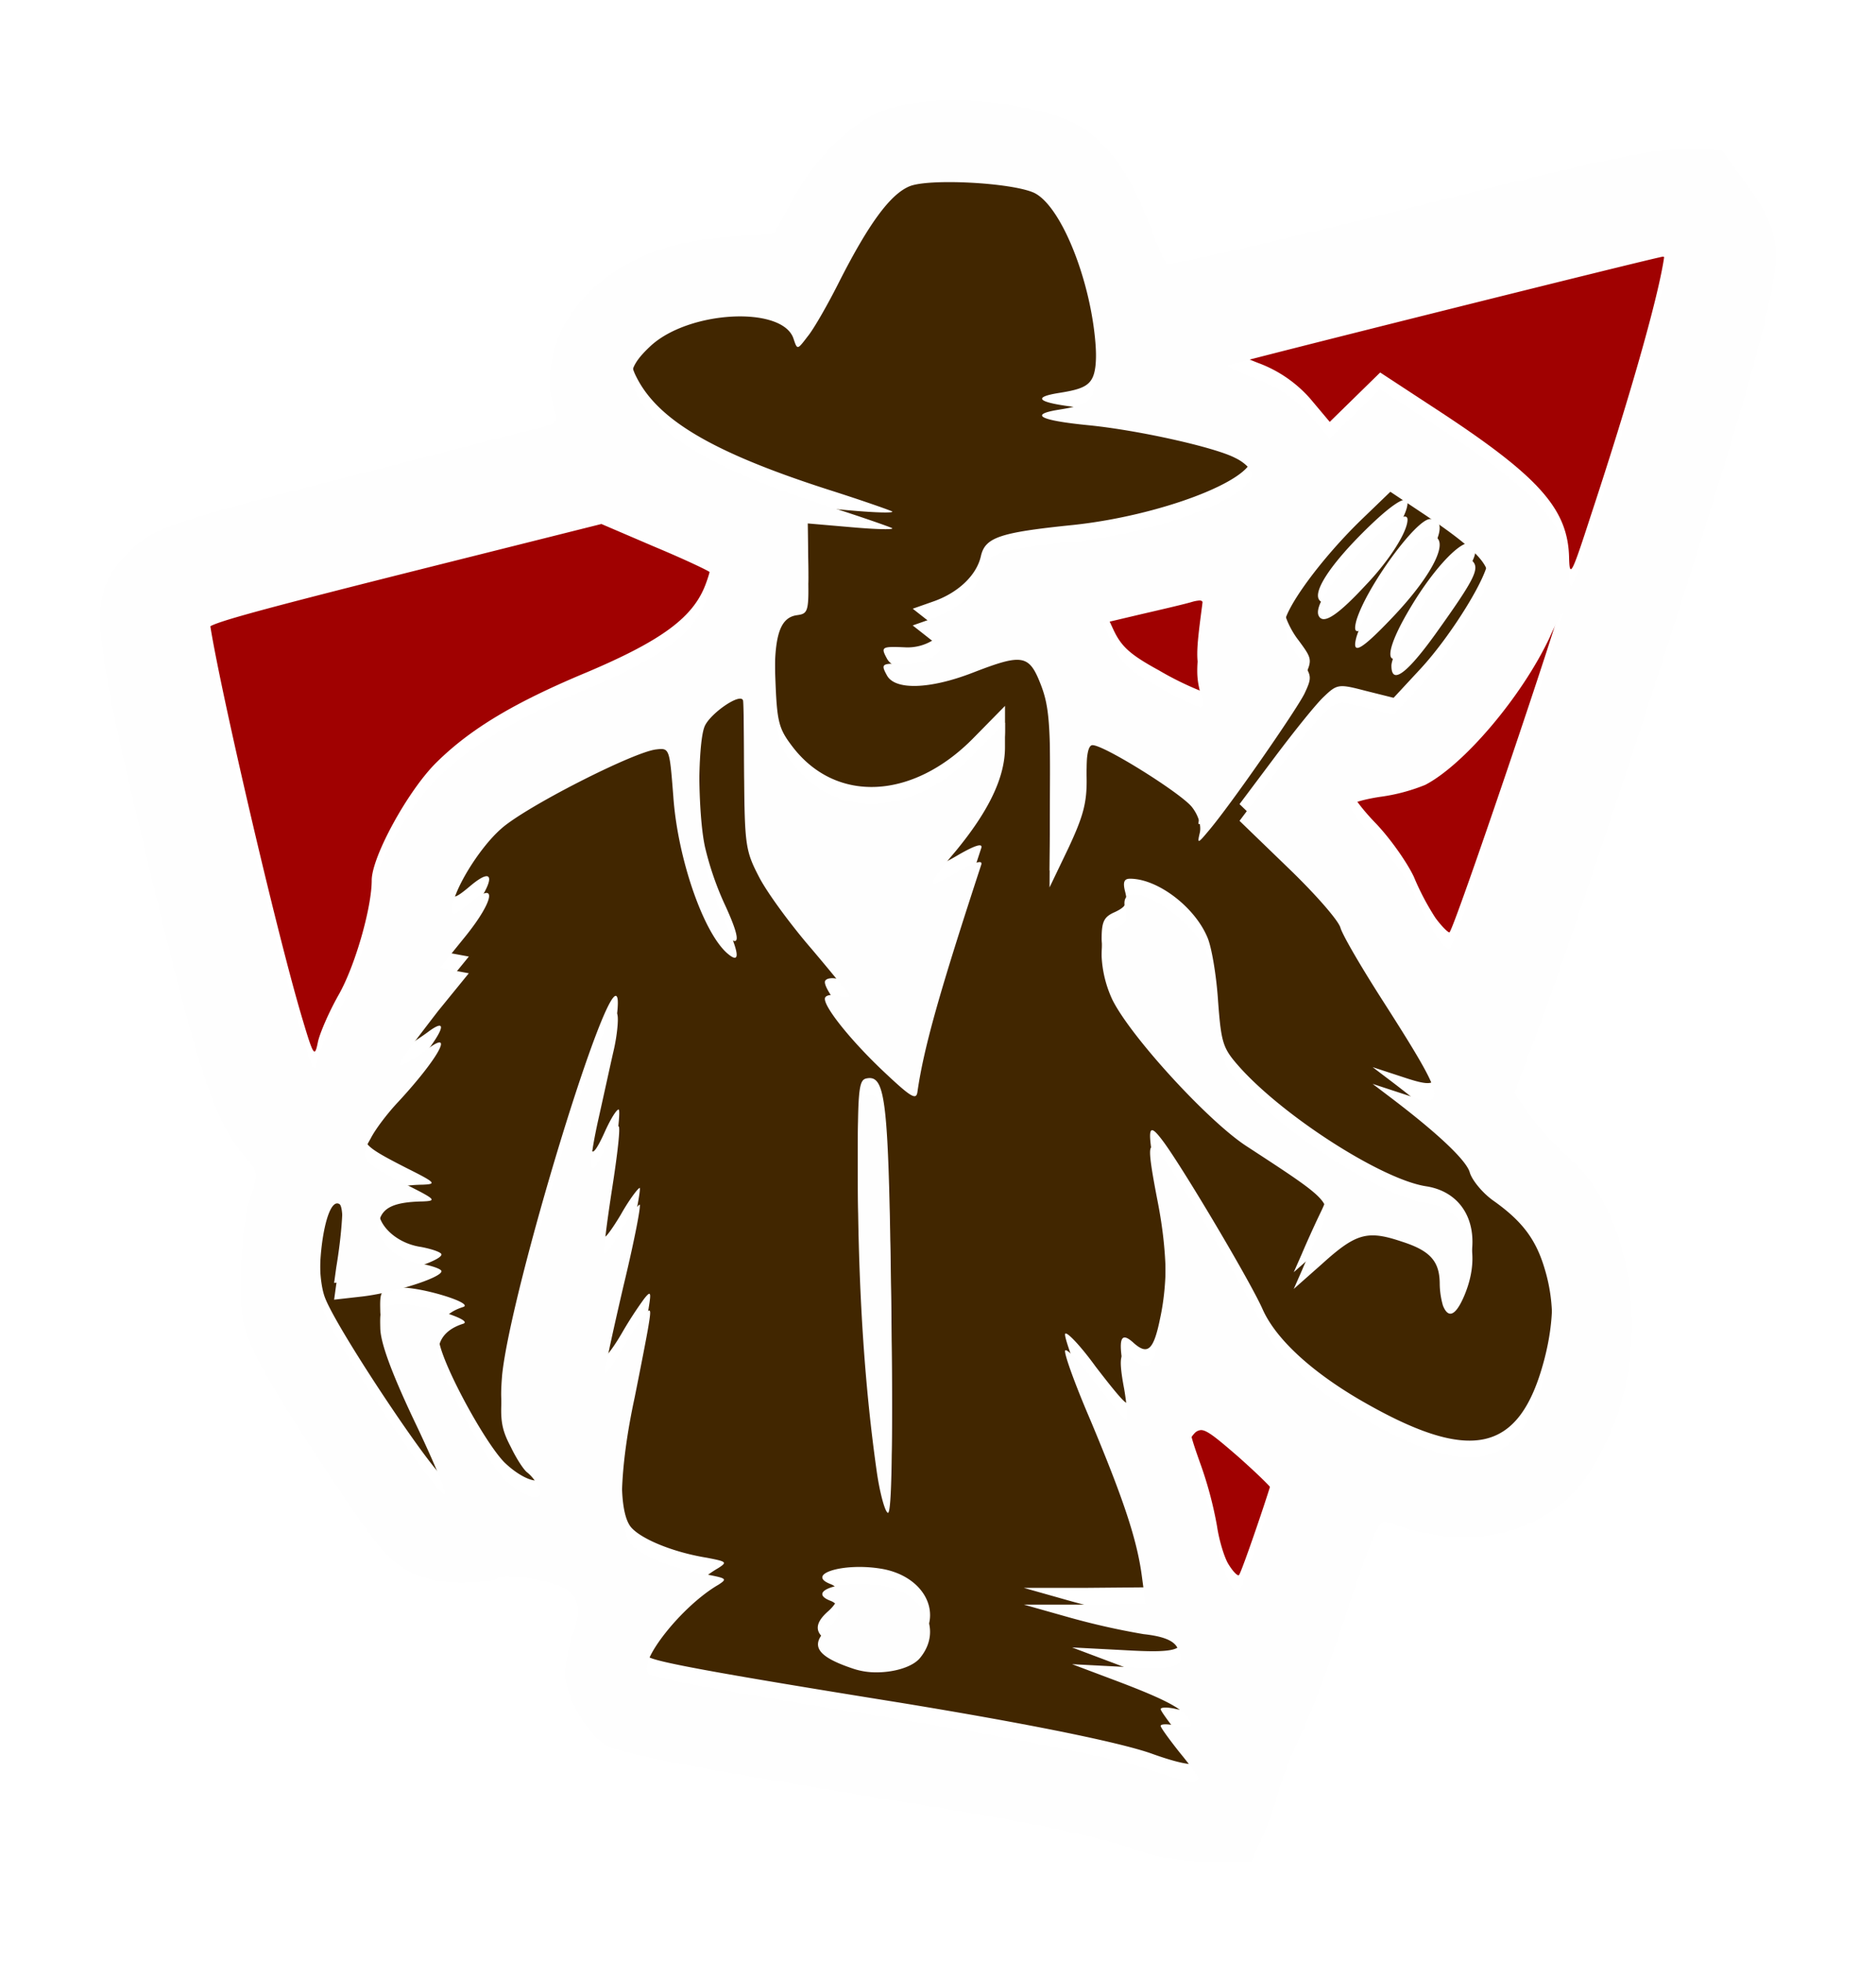<svg xmlns="http://www.w3.org/2000/svg" xmlns:xlink="http://www.w3.org/1999/xlink" viewBox="0 0 560 585.616"><defs><style>.a{fill:#412600;}.b{fill:#a00101;}.c{fill:#fefefe;}.d{filter:url(#a);}</style><filter id="a" x="0" y="0" width="560" height="585.616" filterUnits="userSpaceOnUse"><feOffset dy="5" input="SourceAlpha"/><feGaussianBlur stdDeviation="10" result="b"/><feFlood flood-opacity="0.302"/><feComposite operator="in" in2="b"/><feComposite in="SourceGraphic"/></filter></defs><g transform="translate(-514.664 -554.161)"><path class="a" d="M1201.462,1205.048c-9.773-3.365-36.527-8.812-74.657-15.06-56.874-9.132-73.7-12.336-75.3-13.778-3.2-3.2,9.933-20.026,20.987-26.434,2.724-1.762,2.4-1.923-3.364-3.044-9.933-1.6-19.385-5.447-22.589-8.972-4.165-4.646-3.685-22.429.961-43.9,1.762-8.811,3.685-18.584,4.165-21.628.8-4.806.641-5.287-1.282-2.884a113.554,113.554,0,0,0-6.569,10.093c-2.4,4.165-4.806,7.37-5.127,7.049s2.243-12.016,5.447-25.793c3.364-13.938,5.447-24.832,4.806-24.352-.8.481-3.364,4.005-5.607,8.01-2.4,4.005-4.486,6.889-4.806,6.568-.481-.32.641-8.972,2.243-19.385,1.6-10.253,2.563-18.584,1.923-18.584s-2.4,2.884-4.005,6.408c-4.646,10.413-5.447,7.37-2.243-7.53,1.762-7.85,3.845-17.463,4.806-21.628s1.442-8.972,1.121-10.414c-2.243-10.253-31.881,86.993-34.445,112.466-.641,8.01-.32,10.894,2.563,16.341,1.762,3.685,4.005,7.049,4.966,7.69a11.685,11.685,0,0,1,3.2,4.165c2.884,5.287-4.005,3.685-10.093-2.243-5.768-5.928-17.783-27.876-19.385-35.726-1.121-4.966,1.442-8.811,7.049-10.574,3.845-1.121-13.618-6.408-19.545-5.767-4.966.481-5.287.8-5.127,6.889,0,4.326,3.2,13.137,10.093,27.716,5.607,11.7,9.773,21.628,9.292,22.109-1.6,1.6-31.4-42.776-35.726-53.349-3.845-9.132-.481-36.207,4.165-33.323,1.442.961,1.121,11.375-.961,23.871l-.641,4.646,8.491-.961c9.452-1.121,23.551-5.607,23.551-7.53,0-.641-2.724-1.6-6.088-2.243-7.85-1.121-13.938-7.37-12.5-12.656.961-4.165,4.646-5.768,12.977-5.928,4.326-.16,3.845-.641-4.806-4.966-13.457-6.889-14.258-7.69-10.734-13.778,1.442-2.884,5.287-7.85,8.331-11.054,11.535-12.5,16.662-21.468,9.132-16.021-1.923,1.442-4.806,3.364-6.408,4.326-2.563,1.442-2.724,1.282-1.442-1.282.961-1.6,5.768-7.85,10.574-14.1L998,967.3l-4.326-.8-4.326-.8,7.53-9.292c8.811-10.894,9.773-17.142,1.442-10.093-4.165,3.525-5.287,3.845-5.287,1.922,0-5.127,7.85-18.1,14.579-24.031,7.049-6.408,39.411-22.91,46.3-23.711,4.005-.481,4.005-.32,5.127,13.938,1.282,18.744,9.132,41.173,16.341,47.1,3.845,3.2,3.364-.481-1.282-10.413a91.137,91.137,0,0,1-5.607-16.5c-2.243-10.253-2.243-35.406-.16-40.853,1.442-3.845,10.894-10.414,11.535-7.85.16.8.32,11.054.32,22.91.16,20.346.481,22.109,4.486,29.8,2.4,4.646,9.452,14.258,15.7,21.468,6.088,7.209,11.214,13.457,11.214,13.938s-1.442.481-3.2,0-3.525-.32-4.005.481c-1.121,1.923,7.37,12.656,17.783,22.429,8.01,7.53,9.452,8.331,9.773,5.607,1.922-13.3,6.729-30.119,19.065-67.768.32-1.442-2.243-.481-6.729,2.083-4.005,2.4-7.53,4.005-7.85,3.685-.481-.32,2.563-4.646,6.569-9.292,10.253-12.336,15.06-22.429,15.06-31.4v-7.37l-9.452,9.613c-18.1,18.424-41.013,19.545-53.99,2.563-4.165-5.447-4.646-7.37-5.127-20.507-.641-16.662.961-22.91,6.408-23.711,3.525-.481,3.685-.961,3.364-13.938l-.16-13.457,12.977,1.121c7.209.641,12.656.8,12.336.32-.481-.32-9.132-3.364-19.225-6.569-33.8-10.894-50.465-20.507-57.034-33.323-2.884-5.447-1.922-8.811,3.845-14.258,11.375-10.894,39.732-12.336,42.936-2.4,1.121,3.364,1.121,3.364,4.165-.641,1.762-2.083,6.088-9.612,9.613-16.662,8.651-16.982,15.059-25.793,20.827-28.2s30.44-1.121,37.168,1.923c8.812,4.165,18.584,30.279,18.584,50.465,0,11.215-.961,12.656-11.054,14.258-9.132,1.442-5.928,3.2,8.651,4.646,14.739,1.442,37.809,6.569,43.9,9.773,2.724,1.282,4.966,3.525,4.966,4.806,0,7.049-27.716,17.463-53.349,20.186-21.948,2.243-26.274,3.685-27.556,9.292-1.282,5.767-6.889,11.054-14.419,13.618l-5.928,2.083,4.486,3.525c4.486,3.525,4.646,3.685,1.442,5.928a14.217,14.217,0,0,1-8.01,2.083c-7.209-.32-7.53-.16-5.607,3.364,2.4,4.486,12.817,4.165,25.633-.8,14.9-5.767,16.822-5.447,20.346,3.685,2.4,6.248,2.884,11.855,2.724,33.964l-.16,26.434,5.607-11.7c4.486-9.612,5.607-13.618,5.447-21.308-.16-6.408.481-9.452,1.762-9.452,3.525,0,26.274,14.259,29.639,18.424,1.922,2.4,2.884,5.447,2.4,7.69-.8,3.364-.641,3.364,2.563-.481,6.568-7.69,26.114-35.887,28.677-41.013,2.4-5.127,2.243-5.447-1.762-10.894-2.4-3.044-4.326-7.37-4.326-9.452,0-4.806,10.894-19.706,22.91-31.4l8.811-8.491,10.093,6.729c13.618,9.132,19.065,14.258,19.065,18.424,0,4.966-10.894,22.589-20.026,32.522l-8.171,8.811L1265.706,888c-8.01-2.083-8.491-2.083-12.5,1.762-2.243,2.083-8.811,10.253-14.579,17.943l-10.574,14.1,14.419,13.938c8.01,7.69,15.06,15.7,15.7,17.943s6.088,11.535,12.016,20.827c19.705,30.76,20.346,33.323,6.889,28.837l-9.292-3.044,4.646,3.525c15.06,11.375,23.39,19.385,24.352,22.91.641,2.243,3.845,6.248,7.37,8.651,8.491,6.088,12.5,11.535,15.059,20.346,2.884,9.612,2.884,20.026-.16,31.721-7.37,28.2-21.948,31.4-55.272,12.016-14.739-8.651-24.992-18.264-28.837-26.915-3.685-8.331-23.39-41.494-29.478-49.825-4.966-6.729-5.287-4.966-1.762,13.137,2.884,14.9,3.044,28.357.641,39.411-1.922,9.452-3.685,11.054-7.85,7.37-4.005-3.685-4.806-1.442-2.884,8.651.8,4.646,1.121,8.811.8,9.132-.481.481-4.486-4.486-9.292-10.734-4.646-6.408-8.811-10.734-9.132-9.773s3.044,10.253,7.53,20.667c9.933,23.711,13.938,35.726,15.38,46.62l1.121,8.331-18.264.16h-18.1l13.618,3.845a218.672,218.672,0,0,0,22.109,4.966c5.928.641,8.972,1.923,10.093,4.005,3.044,5.767.32,6.729-16.021,5.767l-15.38-.8,13.618,5.127c15.22,5.767,20.346,8.651,21.628,12.016.641,1.6-.16,1.922-4.005,1.282-2.563-.641-4.806-.641-4.806,0,0,.481,2.563,4.005,5.607,7.85,3.044,3.685,5.607,7.209,5.607,7.69C1215.721,1209.213,1210.274,1208.252,1201.462,1205.048Zm-68.729-33.484c7.049-8.651.8-19.705-12.016-21.628-11.214-1.762-22.269,1.762-14.739,4.646,3.364,1.282,3.044,4.806-.8,8.171-4.165,3.685-4.005,6.569.32,8.972C1115.911,1177.332,1128.247,1177.172,1132.733,1171.565Zm-8.651-101.251c-.8-60.238-1.6-67.768-7.37-66.646-2.4.481-2.724,3.2-2.563,30.92.32,41.334,5.447,93.722,8.972,93.722C1124.242,1128.308,1124.563,1108.122,1124.082,1070.313Zm171.1-6.889c5.767-13.778.8-25.633-11.375-27.556-12.977-1.923-42.135-20.507-55.592-35.406-5.127-5.767-5.607-7.049-6.569-19.866-.481-7.53-1.922-16.181-3.2-19.065-3.845-9.132-14.9-17.463-23.07-17.463-1.762,0-2.243.961-1.442,4.005.8,3.2.32,4.326-3.044,5.928-3.364,1.442-4.005,2.884-4.005,8.171a34.366,34.366,0,0,0,3.2,12.977c5.447,11.054,28.677,36.367,40.052,43.737,26.274,17.142,25.954,16.822,21.628,25.794-1.6,3.364-3.845,8.331-5.127,11.375l-2.4,5.447,8.331-7.37c10.253-9.292,13.618-10.253,24.031-6.729,8.491,2.724,11.215,5.928,11.215,12.656C1287.814,1069.993,1291.659,1071.755,1295.184,1063.424Zm-8.651-197.376c11.7-16.341,13.3-19.545,11.054-21.788-2.4-2.4-11.054,6.408-18.424,18.744C1267.788,881.909,1273.556,884.152,1286.533,866.048Zm-12.817-4.966c12.656-13.3,17.783-24.352,11.214-24.352-4.165,0-18.9,20.186-21.948,30.119C1261.38,872.617,1264.264,871.015,1273.716,861.082Zm-8.01-9.612c7.209-7.53,12.5-16.021,12.5-19.545,0-2.884-5.607.961-14.419,9.933s-13.618,16.341-12.016,18.9C1253.209,863.165,1257.375,860.441,1265.706,851.469Z" transform="translate(-343.378 -127.666)"/><path class="b" d="M304.5,395.393c-1.282-1.922-2.884-7.209-3.525-11.535a114.428,114.428,0,0,0-5.126-19.065c-3.525-9.933-3.685-11.375-1.6-13.618,2.243-2.083,3.525-1.282,12.977,6.889,5.767,5.127,10.574,9.772,10.574,10.413,0,1.442-9.452,29.158-10.253,29.959a.2.2,0,0,1-.18.093C306.848,398.53,305.613,397.2,304.5,395.393ZM28.14,233.1C19.489,204.586-1.658,112.145.1,110.543c2.083-1.6,16.181-5.447,67.928-18.423l49.183-12.337,15.7,6.729c8.811,3.685,16.341,7.21,16.982,7.85s0,4.325-1.6,8.491c-3.684,9.773-12.977,16.661-35.246,26.114C91.1,138.1,78.125,145.949,68.032,155.882c-8.492,8.331-19.385,28.2-19.385,35.246,0,8.171-4.966,25.633-9.933,34.284-2.723,4.806-5.447,11.055-6.088,13.778-.38,1.9-.66,3.025-1.058,3.025C30.96,242.216,30.077,239.591,28.14,233.1Zm338.039-30.76a76.472,76.472,0,0,1-6.408-12.176c-1.922-4.165-7.049-11.535-11.535-16.181-4.646-4.806-7.85-9.452-7.37-10.253s4.646-1.923,9.132-2.563a54.953,54.953,0,0,0,13.137-3.525c11.695-6.088,29-26.595,37.168-44.057,2.083-4.807,4.005-7.85,4.005-7.05,0,3.044-32.842,100.13-33.964,100.13C369.864,206.669,367.941,204.746,366.179,202.342Zm-82.507-73.855c-8.812-4.807-11.375-7.21-13.778-12.5l-3.044-6.569,11.535-2.724c6.248-1.442,13.136-3.044,15.219-3.684,3.845-.961,3.845-.8,2.724,7.69-1.6,12.176-1.6,14.419-.32,19.546.8,2.4.641,4.326,0,4.326A93.251,93.251,0,0,1,283.672,128.487Zm122.4-33.644c-.32-14.419-8.811-24.031-38.289-43.417l-18.1-11.855-7.53,7.369-7.53,7.37-5.927-7.05A38.361,38.361,0,0,0,313.15,36.687c-5.286-2.082-9.452-4-9.131-4.165C304.5,32.042,432.665,0,434.107,0c3.2,0-5.927,34.925-21.628,82.507-3.661,11.3-5.205,15.765-5.88,15.766C406.239,98.273,406.126,97.012,406.07,94.843Z" transform="translate(576.976 625.756)"/><g class="d" transform="matrix(1, 0, 0, 1, 514.66, 554.16)"><path class="c" d="M331.2,525.616c-8.01-.16-15.38-1.122-20.987-3.2-11.375-4.165-32.041-8.491-64.243-13.618-66.326-10.734-90.037-15.22-95-17.943-5.768-3.365-12.336-14.9-12.336-21.628a47.829,47.829,0,0,1,2.4-11.535c3.685-10.573.8-14.419-12.176-16.5-5.287-.8-9.933-.962-10.413-.16-.481.641-5.287,1.282-10.734,1.282-10.414,0-17.783-3.044-23.871-10.093-6.889-8.01-32.522-47.261-37.168-57.034-4.486-9.612-4.967-12.016-4.806-24.992.16-8.171,1.281-17.944,2.723-22.269,2.563-7.85,2.563-8.01-1.442-12.656-9.292-11.214-13.617-24.031-29.318-89.235-17.3-72.254-17.623-78.983-5.127-91.479,7.05-7.049,12.016-8.812,72.254-24.031,24.191-6.248,46.62-12.016,49.985-12.817,5.768-1.442,5.768-1.6,4.166-6.889-2.4-7.529-.321-18.744,4.806-26.274,9.613-14.419,26.114-22.589,48.063-23.871l13.137-.962,5.126-9.452C213.13,17.116,224.825,5.9,234.438,2.7c13.3-4.486,37.008-3.2,52.868,2.563,10.734,4.006,18.9,13.939,25.313,30.44a128.732,128.732,0,0,0,5.448,12.977c.64.8,33-6.729,71.773-16.341,58.316-14.739,72.734-17.783,82.347-17.783l11.695.16,6.889,9.452c11.534,15.861,11.855,20.186,3.2,52.869-8.331,32.042-49.985,160.688-65.365,201.7L422.041,296.2l4.806,6.889A87.8,87.8,0,0,0,437.9,315.1c20.346,17.3,25.473,58.155,10.894,86.672C443.189,412.99,438.062,418.6,429.09,423.4c-12.977,6.889-28.517,7.209-45.339.641-1.923-.8-4.166,4.326-11.055,24.992-4.646,14.419-11.054,31.561-14.1,38.13a126.877,126.877,0,0,0-7.049,17.622,78.37,78.37,0,0,1-4.646,13.3l-3.364,7.53ZM163.626,365.408c-.481,3.044-2.4,12.817-4.166,21.628-4.646,21.468-5.127,39.251-.962,43.9,3.2,3.525,12.657,7.37,22.59,8.972,5.768,1.121,6.087,1.282,3.364,3.044-11.054,6.408-24.191,23.23-20.987,26.434,1.6,1.442,18.424,4.646,75.3,13.778,38.129,6.248,64.885,11.7,74.657,15.06,8.812,3.2,14.259,4.165,14.259,2.4,0-.481-2.563-4.005-5.607-7.69-3.044-3.845-5.607-7.37-5.607-7.85,0-.641,2.243-.641,4.806,0,3.845.641,4.646.321,4.006-1.282-1.282-3.365-6.408-6.248-21.628-12.016L290.03,466.66l15.38.8c16.341.962,19.065,0,16.021-5.768-1.121-2.082-4.165-3.364-10.093-4.005a218.712,218.712,0,0,1-22.108-4.966l-13.618-3.845h18.1l18.264-.16-1.121-8.331c-1.442-10.894-5.448-22.91-15.38-46.62-4.485-10.414-7.85-19.705-7.529-20.666s4.486,3.364,9.131,9.773c4.806,6.248,8.812,11.214,9.292,10.734.321-.321,0-4.486-.8-9.131-1.922-10.093-1.121-12.336,2.884-8.651,4.165,3.685,5.928,2.082,7.851-7.37,2.4-11.054,2.243-24.512-.641-39.411-3.524-18.1-3.2-19.866,1.762-13.137,6.088,8.331,25.793,41.494,29.478,49.825,3.845,8.651,14.1,18.264,28.837,26.915,33.323,19.385,47.9,16.181,55.271-12.016,3.044-11.7,3.044-22.108.16-31.721-2.563-8.811-6.568-14.258-15.059-20.346-3.525-2.4-6.729-6.409-7.37-8.651-.961-3.525-9.292-11.535-24.352-22.91l-4.646-3.525,9.292,3.044c13.457,4.486,12.817,1.923-6.889-28.838-5.928-9.292-11.375-18.584-12.016-20.827s-7.69-10.253-15.7-17.943l-14.419-13.939,10.574-14.1c5.768-7.69,12.336-15.861,14.579-17.943,4.005-3.845,4.485-3.845,12.5-1.762l8.331,2.083,8.171-8.812c9.132-9.933,20.026-27.556,20.026-32.522,0-4.165-5.447-9.292-19.064-18.424l-10.093-6.729-8.811,8.491c-12.016,11.7-22.91,26.595-22.91,31.4,0,2.083,1.923,6.409,4.326,9.453,4.005,5.447,4.165,5.768,1.762,10.894-2.564,5.126-22.109,33.323-28.677,41.013-3.2,3.845-3.365,3.845-2.563.481.48-2.243-.481-5.287-2.4-7.69-3.364-4.165-26.114-18.424-29.638-18.424-1.281,0-1.923,3.044-1.762,9.453.16,7.69-.961,11.695-5.447,21.308L283.3,234.839l.16-26.434c.16-22.109-.321-27.716-2.724-33.964-3.525-9.132-5.447-9.453-20.346-3.685-12.817,4.967-23.23,5.287-25.633.8-1.923-3.525-1.6-3.685,5.607-3.365a14.216,14.216,0,0,0,8.01-2.082c3.2-2.243,3.044-2.4-1.442-5.928l-4.485-3.525,5.927-2.082c7.53-2.563,13.137-7.85,14.419-13.618,1.281-5.607,5.607-7.049,27.556-9.292,25.633-2.723,53.35-13.137,53.35-20.186,0-1.282-2.243-3.525-4.967-4.806-6.088-3.2-29.157-8.331-43.9-9.773-14.579-1.442-17.783-3.2-8.651-4.646,10.093-1.6,11.054-3.043,11.054-14.258,0-20.186-9.772-46.3-18.584-50.465-6.729-3.044-31.4-4.326-37.168-1.923S229.311,36.822,220.66,53.8c-3.525,7.049-7.851,14.579-9.612,16.662-3.044,4.005-3.044,4.005-4.166.641-3.2-9.933-31.561-8.491-42.936,2.4-5.768,5.447-6.729,8.811-3.845,14.258,6.569,12.817,23.23,22.429,57.034,33.323,10.093,3.2,18.744,6.248,19.225,6.569.321.48-5.127.32-12.336-.321l-12.977-1.121.159,13.457c.321,12.977.16,13.458-3.364,13.938-5.447.8-7.049,7.049-6.409,23.711.481,13.137.962,15.059,5.127,20.506,12.977,16.982,35.887,15.861,53.99-2.563L270,185.655v7.37c0,8.971-4.806,19.064-15.059,31.4-4.005,4.646-7.049,8.971-6.569,9.292.321.321,3.845-1.282,7.851-3.685,4.486-2.563,7.049-3.525,6.729-2.083-12.336,37.649-17.142,54.471-19.064,67.768-.321,2.723-1.762,1.922-9.773-5.607-10.413-9.773-18.9-20.507-17.783-22.43.481-.8,2.243-.961,4.005-.48s3.2.48,3.2,0-5.127-6.729-11.215-13.938c-6.248-7.209-13.3-16.822-15.7-21.468-4.005-7.69-4.326-9.453-4.486-29.8,0-11.855-.16-22.108-.321-22.909-.64-2.564-10.093,4.005-11.535,7.85-2.082,5.447-2.082,30.6.16,40.853a91.149,91.149,0,0,0,5.607,16.5c4.646,9.933,5.127,13.617,1.281,10.414-7.209-5.928-15.059-28.357-16.341-47.1-1.122-14.259-1.122-14.419-5.127-13.939-6.889.8-39.25,17.3-46.3,23.711-6.729,5.928-14.579,18.9-14.579,24.031,0,1.922,1.121,1.6,5.287-1.923,8.331-7.049,7.37-.8-1.442,10.093l-7.529,9.292,4.325.8,4.326.8-9.131,11.215c-4.807,6.248-9.612,12.5-10.574,14.1-1.282,2.563-1.121,2.724,1.442,1.282,1.6-.961,4.486-2.884,6.409-4.326,7.529-5.447,2.4,3.524-9.132,16.021-3.044,3.2-6.889,8.17-8.331,11.054-3.525,6.088-2.724,6.889,10.733,13.778,8.651,4.326,9.132,4.807,4.807,4.967-8.331.16-12.015,1.762-12.977,5.928-1.442,5.287,4.646,11.535,12.5,12.656,3.365.641,6.088,1.6,6.088,2.243,0,1.923-14.1,6.409-23.55,7.53l-8.491.961.64-4.646c2.083-12.5,2.4-22.909.962-23.871-4.646-2.884-8.011,24.191-4.166,33.323,4.326,10.573,34.125,54.951,35.727,53.349.481-.48-3.685-10.413-9.292-22.108-6.889-14.579-10.093-23.391-10.093-27.716-.16-6.087.16-6.408,5.126-6.889,5.928-.64,23.391,4.646,19.546,5.768-5.607,1.762-8.171,5.607-7.049,10.574,1.6,7.85,13.618,29.8,19.385,35.726,6.088,5.928,12.977,7.529,10.093,2.243a11.678,11.678,0,0,0-3.2-4.165c-.961-.641-3.2-4.005-4.966-7.69-2.884-5.447-3.2-8.331-2.563-16.341,2.563-25.473,32.2-122.719,34.444-112.466.32,1.442-.16,6.248-1.121,10.413s-3.044,13.778-4.806,21.628c-3.2,14.9-2.4,17.944,2.243,7.53,1.6-3.525,3.365-6.409,4-6.409s-.32,8.331-1.923,18.584c-1.6,10.414-2.723,19.065-2.242,19.385.321.321,2.4-2.563,4.806-6.569,2.243-4.005,4.806-7.529,5.607-8.01.641-.481-1.442,10.414-4.806,24.352-3.2,13.778-5.768,25.473-5.447,25.793s2.723-2.884,5.126-7.049a113.6,113.6,0,0,1,6.569-10.093c.731-.914,1.208-1.411,1.473-1.411C164.25,361.113,164.122,362.43,163.626,365.408ZM326.557,397.77c-2.083,2.243-1.923,3.685,1.6,13.618a114.466,114.466,0,0,1,5.126,19.064c1.121,7.37,4.966,16.181,6.568,14.579.321-.32,2.884-7.049,5.447-14.739,2.724-7.85,4.807-14.739,4.807-15.22,0-.64-4.807-5.287-10.573-10.414-6.674-5.769-9.275-7.864-11.017-7.864A2.862,2.862,0,0,0,326.557,397.77ZM100.344,138.714C48.6,151.691,34.5,155.536,32.416,157.138,30.654,158.74,51.8,251.18,60.452,279.7c3.2,10.734,3.525,10.894,4.486,6.088.641-2.723,3.365-8.972,6.088-13.778,4.966-8.651,9.933-26.113,9.933-34.285,0-7.049,10.894-26.915,19.385-35.246,10.093-9.933,23.07-17.783,45.019-26.915,22.269-9.452,31.561-16.341,35.245-26.114,1.6-4.165,2.243-7.85,1.6-8.491s-8.17-4.165-16.982-7.85l-15.7-6.729Zm332.271,21.468c-8.17,17.463-25.473,37.969-37.168,44.057a54.925,54.925,0,0,1-13.137,3.524c-4.486.641-8.651,1.762-9.132,2.564s2.724,5.447,7.37,10.253c4.486,4.646,9.612,12.016,11.535,16.181,3.685,8.491,8.812,16.5,10.573,16.5.641,0,8.491-22.109,17.623-49.184,8.972-27.235,16.341-49.985,16.341-50.946,0-.086-.022-.128-.064-.128C436.205,153.005,434.474,155.891,432.615,160.182Zm-106.7-10.574c-2.083.641-8.972,2.243-15.219,3.685l-11.535,2.723,3.044,6.568c2.4,5.287,4.966,7.69,13.778,12.5a93.282,93.282,0,0,0,12.336,6.088c.641,0,.8-1.923,0-4.326-1.281-5.126-1.281-7.37.321-19.545.851-6.442,1.056-8.089-.573-8.089A10.173,10.173,0,0,0,325.917,149.608Zm74.176-51.587c29.478,19.385,37.969,29,38.29,43.417.16,6.248.8,4.966,6.409-12.336,3.524-10.574,9.933-31.4,14.258-46.3,7.049-23.871,9.612-36.207,7.37-36.207-1.442,0-129.609,32.042-130.089,32.523-.321.16,3.845,2.082,9.132,4.165A38.352,38.352,0,0,1,361,93.856l5.928,7.049,7.53-7.369,7.53-7.37ZM224.986,468.1c-11.214-3.685-13.458-7.049-7.85-12.176,3.845-3.364,4.165-6.889.8-8.17-7.53-2.884,3.524-6.408,14.739-4.646,12.817,1.923,19.065,12.977,12.016,21.628-2.125,2.685-7.608,4.354-13.014,4.354A21.471,21.471,0,0,1,224.986,468.1Zm6.729-58.957c-3.524-24.832-5.287-51.587-5.607-81.386-.16-27.716.16-30.439,2.563-30.92,5.768-1.121,6.569,6.408,7.37,66.646.481,37.809.16,58-.961,58C234.277,421.481,232.675,415.874,231.714,409.145Zm169.019-49.5a24.541,24.541,0,0,1-.962-6.409c0-6.729-2.724-9.933-11.214-12.656-10.414-3.524-13.778-2.563-24.031,6.729l-8.331,7.369,2.4-5.447c1.282-3.044,3.525-8.01,5.127-11.375,4.326-8.971,4.646-8.651-21.628-25.794-11.375-7.37-34.6-32.682-40.052-43.737a34.365,34.365,0,0,1-3.2-12.977c0-5.287.641-6.729,4.005-8.17,3.365-1.6,3.845-2.723,3.044-5.928-2.724-11.054,19.225.961,24.512,13.458,1.282,2.884,2.723,11.534,3.2,19.064.961,12.817,1.442,14.1,6.568,19.866,13.458,14.9,42.615,33.484,55.592,35.406,12.176,1.923,17.142,13.778,11.375,27.556-1.536,3.649-2.957,5.456-4.195,5.456C402.12,362.053,401.376,361.246,400.734,359.641Zm-15.38-190.968c0-4.005,10.253-20.827,16.822-27.556,4.005-4.005,6.088-4.966,7.369-3.685,2.243,2.243.641,5.447-11.054,21.788-5.862,8.142-9.812,12.238-11.75,12.239C385.819,171.459,385.353,170.532,385.353,168.673Zm-10.413-8.651c3.044-9.933,17.783-30.119,21.948-30.119,6.569,0,1.442,11.054-11.215,24.352-5.843,6.14-9.176,9.1-10.491,9.1C374.371,163.352,374.329,162.224,374.94,160.022Zm-11.214-6.088c-1.6-2.563,3.2-9.933,12.015-18.9s14.419-12.817,14.419-9.933c0,3.525-5.287,12.016-12.5,19.546-6.426,6.92-10.374,10.122-12.5,10.123A1.576,1.576,0,0,1,363.726,153.934Z" transform="translate(30 25)"/></g></g></svg>